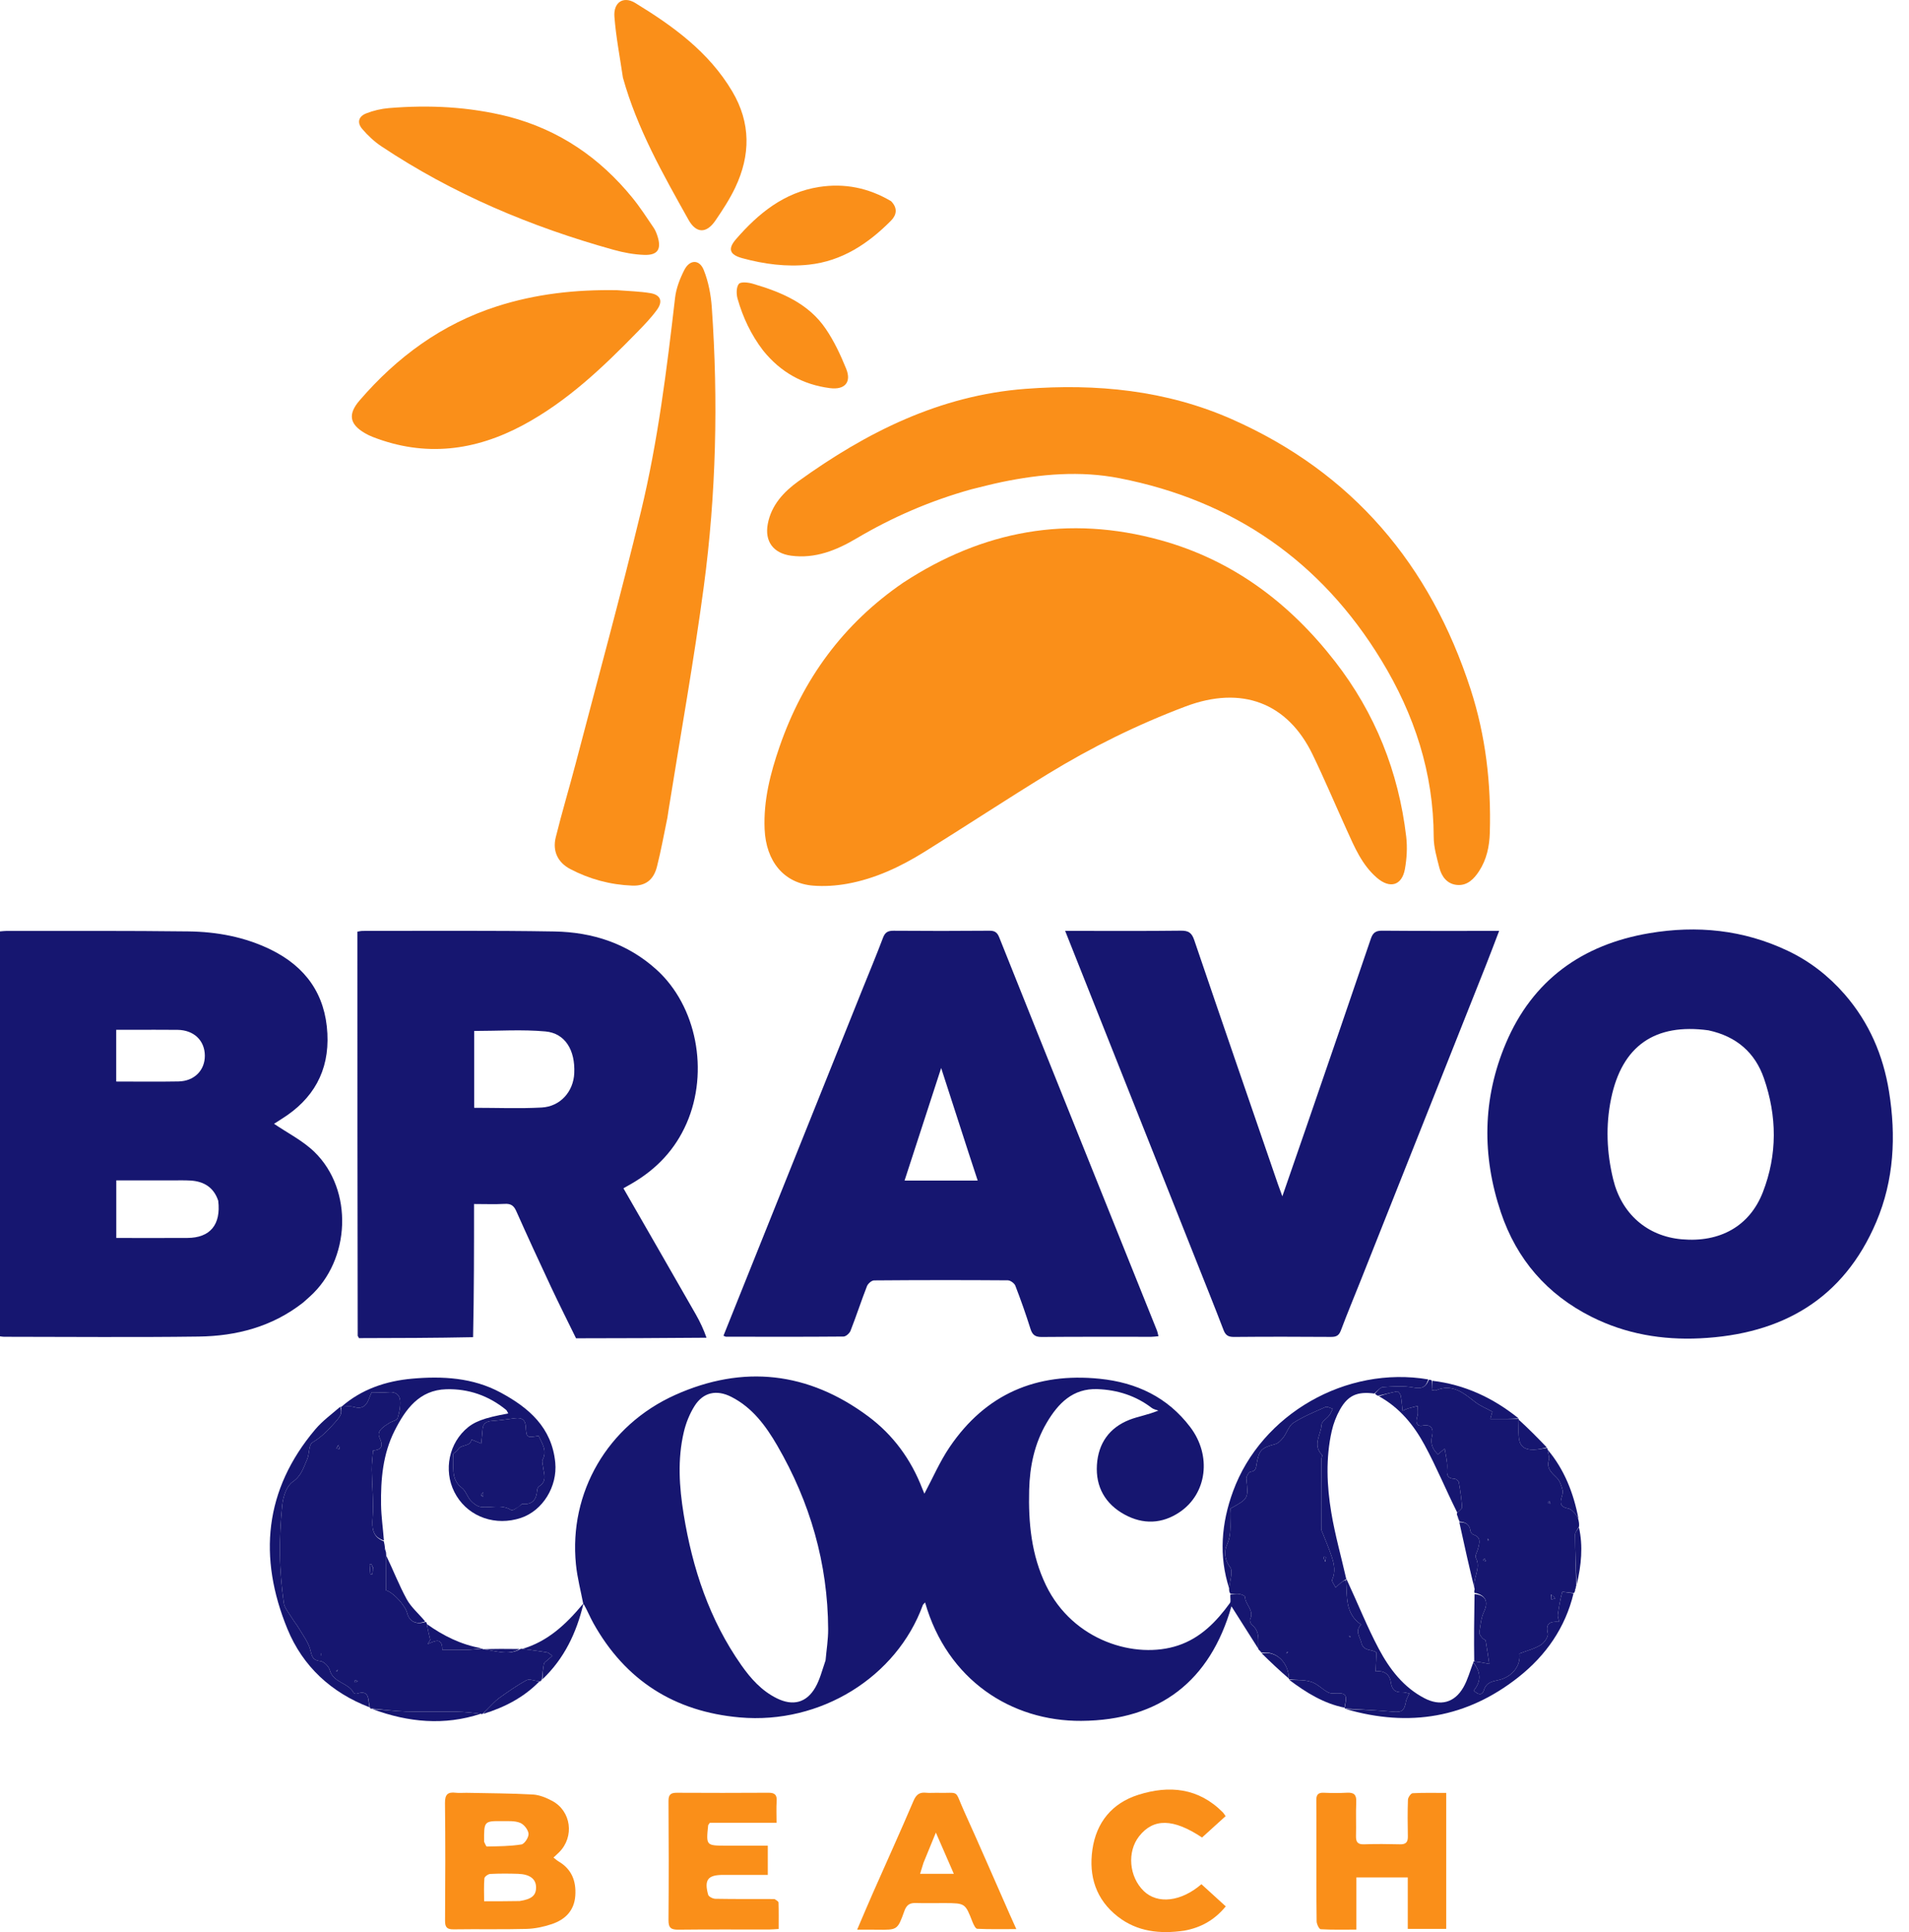 <svg width="83" height="84" viewBox="0 0 83 84" fill="none" xmlns="http://www.w3.org/2000/svg"><path d="M39.262 25.338C42.737 23.059 46.455 22.38 50.455 23.484C53.594 24.351 56.062 26.209 58.038 28.75C59.787 30.997 60.809 33.554 61.14 36.38C61.193 36.837 61.165 37.319 61.085 37.773C60.957 38.502 60.433 38.653 59.866 38.163C59.213 37.601 58.892 36.828 58.548 36.07C58.054 34.982 57.589 33.879 57.069 32.803C55.974 30.541 53.977 29.799 51.553 30.711C49.454 31.501 47.451 32.49 45.542 33.66C43.747 34.761 41.988 35.919 40.201 37.031C39.158 37.68 38.051 38.204 36.832 38.423C36.351 38.509 35.847 38.543 35.361 38.505C34.092 38.406 33.303 37.46 33.244 36.043C33.191 34.798 33.495 33.616 33.896 32.457C34.913 29.518 36.661 27.123 39.262 25.338Z" fill="#FA8F19"></path><path d="M25.365 69.759C25.254 69.176 25.099 68.599 25.041 68.011C24.729 64.897 26.406 61.97 29.36 60.645C32.309 59.323 35.14 59.639 37.746 61.576C38.831 62.383 39.611 63.449 40.099 64.719C40.131 64.802 40.168 64.883 40.191 64.939C40.554 64.262 40.861 63.543 41.292 62.909C42.854 60.608 45.057 59.664 47.809 59.943C49.413 60.105 50.766 60.746 51.749 62.044C52.691 63.286 52.477 64.939 51.292 65.74C50.525 66.259 49.697 66.286 48.893 65.846C48.057 65.388 47.632 64.646 47.692 63.689C47.751 62.752 48.23 62.068 49.117 61.723C49.475 61.584 49.864 61.526 50.363 61.328C50.267 61.29 50.156 61.272 50.077 61.212C49.381 60.678 48.58 60.427 47.72 60.394C46.645 60.352 46.002 61.016 45.505 61.863C44.978 62.76 44.772 63.748 44.746 64.775C44.709 66.204 44.841 67.604 45.476 68.919C46.65 71.349 49.376 72.152 51.218 71.54C52.197 71.215 52.885 70.507 53.473 69.696C53.53 69.617 53.474 69.457 53.497 69.318C53.647 69.3 53.773 69.284 53.894 69.304C53.981 69.319 54.131 69.382 54.132 69.424C54.135 69.766 54.547 70.01 54.353 70.4C54.325 70.457 54.376 70.6 54.435 70.647C54.791 70.927 54.697 71.317 54.711 71.682C54.319 71.065 53.928 70.447 53.541 69.836C52.616 73.077 50.428 74.793 47.018 74.817C43.967 74.839 41.181 73.033 40.221 69.668C40.181 69.716 40.136 69.747 40.121 69.788C38.985 72.906 35.684 74.977 32.163 74.667C29.333 74.417 27.189 73.063 25.797 70.565C25.653 70.306 25.541 70.029 25.388 69.757C25.362 69.753 25.365 69.759 25.365 69.759ZM35.894 72.186C35.934 71.734 36.009 71.281 36.007 70.829C35.992 67.972 35.224 65.314 33.796 62.851C33.3 61.996 32.713 61.193 31.79 60.727C31.155 60.407 30.575 60.528 30.197 61.128C29.981 61.472 29.821 61.872 29.729 62.269C29.452 63.451 29.532 64.647 29.724 65.832C30.106 68.19 30.844 70.419 32.231 72.394C32.643 72.981 33.118 73.514 33.781 73.839C34.472 74.178 35.06 74.036 35.447 73.368C35.645 73.026 35.743 72.626 35.894 72.186Z" fill="#161670"></path><path d="M13.179 56.631C11.829 57.687 10.278 58.087 8.638 58.109C5.816 58.147 2.994 58.119 0.172 58.118C0.122 58.118 0.073 58.108 0 58.099C0 52.231 0 46.375 0 40.494C0.107 40.486 0.207 40.471 0.307 40.472C2.933 40.475 5.56 40.462 8.187 40.494C9.429 40.509 10.643 40.733 11.775 41.287C13.293 42.032 14.146 43.229 14.234 44.933C14.318 46.567 13.619 47.79 12.245 48.647C12.124 48.722 12.005 48.8 11.886 48.877C11.878 48.883 11.878 48.901 11.896 48.846C12.504 49.261 13.166 49.591 13.672 50.083C15.374 51.739 15.245 54.785 13.461 56.379C13.374 56.457 13.288 56.536 13.179 56.631ZM9.488 52.204C9.295 51.625 8.869 51.361 8.285 51.326C8.013 51.31 7.74 51.319 7.467 51.319C6.667 51.319 5.866 51.319 5.056 51.319C5.056 52.174 5.056 52.983 5.056 53.822C6.104 53.822 7.127 53.827 8.15 53.821C9.128 53.816 9.614 53.254 9.488 52.204ZM5.653 44.772C5.46 44.772 5.267 44.772 5.053 44.772C5.053 45.533 5.053 46.266 5.053 47.021C5.972 47.021 6.868 47.034 7.763 47.017C8.45 47.004 8.912 46.53 8.906 45.892C8.9 45.233 8.428 44.782 7.718 44.774C7.055 44.766 6.392 44.772 5.653 44.772Z" fill="#161670"></path><path d="M15.603 58.177C15.599 58.152 15.586 58.132 15.552 58.077C15.54 52.191 15.54 46.348 15.54 40.505C15.617 40.493 15.693 40.472 15.77 40.472C18.55 40.475 21.332 40.449 24.112 40.497C25.764 40.526 27.287 41.02 28.541 42.154C30.291 43.736 30.836 46.583 29.852 48.838C29.355 49.977 28.549 50.824 27.487 51.445C27.366 51.516 27.242 51.584 27.105 51.662C28.165 53.507 29.214 55.328 30.257 57.153C30.441 57.475 30.597 57.813 30.717 58.159C28.794 58.177 26.919 58.181 25.045 58.184C24.681 57.439 24.308 56.699 23.956 55.948C23.442 54.854 22.937 53.756 22.445 52.652C22.338 52.413 22.208 52.325 21.947 52.34C21.522 52.364 21.094 52.346 20.61 52.346C20.61 54.291 20.61 56.198 20.569 58.136C18.887 58.17 17.245 58.174 15.603 58.177ZM20.616 45.433C20.616 46.336 20.616 47.239 20.616 48.163C21.634 48.163 22.595 48.203 23.551 48.151C24.367 48.106 24.933 47.455 24.968 46.656C25.013 45.657 24.574 44.921 23.713 44.843C22.702 44.751 21.676 44.822 20.616 44.822C20.616 45.001 20.616 45.179 20.616 45.433Z" fill="#161670"></path><path d="M80.205 43.231C81.273 44.464 81.878 45.882 82.131 47.453C82.443 49.389 82.35 51.304 81.578 53.123C80.151 56.488 77.466 58.014 73.919 58.185C72.272 58.265 70.681 57.998 69.19 57.247C67.258 56.274 65.945 54.753 65.258 52.717C64.426 50.247 64.453 47.766 65.471 45.36C66.634 42.611 68.792 41.066 71.704 40.573C73.778 40.221 75.8 40.422 77.722 41.334C78.674 41.785 79.493 42.417 80.205 43.231ZM74.282 44.795C71.958 44.476 70.52 45.468 70.048 47.764C69.806 48.935 69.855 50.11 70.14 51.279C70.502 52.764 71.607 53.746 73.119 53.88C74.78 54.027 76.07 53.311 76.645 51.835C77.282 50.2 77.263 48.523 76.692 46.878C76.31 45.778 75.516 45.061 74.282 44.795Z" fill="#161670"></path><path d="M37.499 43.005C37.807 42.242 38.112 41.51 38.392 40.769C38.48 40.535 38.604 40.463 38.85 40.465C40.241 40.477 41.633 40.476 43.025 40.464C43.263 40.462 43.364 40.55 43.448 40.761C44.54 43.501 45.64 46.237 46.739 48.974C47.925 51.928 49.113 54.882 50.298 57.836C50.327 57.907 50.339 57.984 50.368 58.093C50.251 58.103 50.155 58.119 50.06 58.119C48.473 58.121 46.886 58.112 45.299 58.127C45.012 58.13 44.887 58.04 44.803 57.772C44.604 57.14 44.384 56.515 44.145 55.897C44.104 55.79 43.931 55.665 43.818 55.664C41.88 55.65 39.941 55.651 38.003 55.667C37.897 55.668 37.738 55.807 37.694 55.918C37.444 56.559 37.231 57.215 36.98 57.856C36.937 57.967 36.78 58.107 36.674 58.108C34.97 58.123 33.266 58.118 31.562 58.115C31.538 58.115 31.515 58.097 31.455 58.073C33.465 53.059 35.475 48.045 37.499 43.005ZM42.115 50.127C41.729 48.933 41.343 47.739 40.92 46.433C40.366 48.136 39.848 49.729 39.328 51.328C40.409 51.328 41.44 51.328 42.509 51.328C42.376 50.921 42.256 50.554 42.115 50.127Z" fill="#161670"></path><path d="M51.985 54.751C50.095 49.993 48.216 45.264 46.311 40.471C46.506 40.471 46.642 40.471 46.778 40.471C48.3 40.471 49.822 40.481 51.344 40.462C51.669 40.458 51.814 40.551 51.921 40.865C53.125 44.408 54.346 47.945 55.562 51.484C55.612 51.629 55.667 51.773 55.754 52.012C56.122 50.949 56.461 49.977 56.795 49.003C57.733 46.276 58.673 43.549 59.6 40.818C59.69 40.554 59.807 40.461 60.093 40.463C61.769 40.478 63.446 40.471 65.18 40.471C64.982 40.987 64.803 41.468 64.614 41.944C62.802 46.508 60.988 51.072 59.175 55.635C58.882 56.372 58.576 57.103 58.298 57.845C58.214 58.069 58.095 58.126 57.868 58.124C56.463 58.114 55.058 58.112 53.654 58.125C53.408 58.127 53.286 58.058 53.197 57.824C52.807 56.805 52.398 55.793 51.985 54.751Z" fill="#161670"></path><path d="M42.238 21.272C40.457 21.768 38.808 22.481 37.241 23.407C36.377 23.919 35.445 24.302 34.391 24.159C33.63 24.055 33.241 23.544 33.38 22.788C33.531 21.964 34.076 21.382 34.709 20.926C37.671 18.791 40.861 17.19 44.581 16.906C47.672 16.67 50.7 16.963 53.557 18.225C58.803 20.543 62.185 24.553 63.94 29.968C64.595 31.988 64.837 34.077 64.775 36.2C64.758 36.797 64.638 37.365 64.311 37.869C64.085 38.218 63.788 38.521 63.336 38.473C62.915 38.429 62.678 38.109 62.58 37.723C62.469 37.285 62.336 36.835 62.335 36.389C62.329 33.603 61.495 31.064 60.062 28.71C57.437 24.396 53.619 21.758 48.673 20.791C46.971 20.458 45.253 20.607 43.557 20.957C43.125 21.047 42.698 21.16 42.238 21.272Z" fill="#FA8F19"></path><path d="M29.017 35.553C28.865 36.285 28.739 36.99 28.563 37.681C28.416 38.255 28.064 38.526 27.485 38.503C26.538 38.467 25.632 38.223 24.794 37.783C24.253 37.5 24.014 37.002 24.163 36.403C24.431 35.319 24.753 34.249 25.036 33.169C25.991 29.523 26.988 25.887 27.871 22.224C28.606 19.175 28.991 16.06 29.351 12.946C29.399 12.531 29.562 12.112 29.753 11.737C29.987 11.279 30.408 11.267 30.597 11.737C30.8 12.243 30.908 12.809 30.947 13.356C31.232 17.416 31.138 21.473 30.599 25.505C30.168 28.737 29.589 31.95 29.075 35.172C29.057 35.288 29.039 35.404 29.017 35.553Z" fill="#FA8F19"></path><path d="M16.173 74.284L16.135 74.291C16.135 74.291 16.097 74.281 16.081 74.238C15.991 73.902 16.086 73.442 15.513 73.636C15.473 73.65 15.388 73.624 15.372 73.593C15.139 73.149 14.485 73.16 14.335 72.606C14.292 72.445 14.079 72.233 13.927 72.218C13.559 72.182 13.558 71.967 13.481 71.695C13.392 71.382 13.179 71.103 13.009 70.815C12.908 70.644 12.78 70.489 12.677 70.319C12.552 70.111 12.367 69.904 12.337 69.68C12.245 68.998 12.181 68.308 12.172 67.62C12.161 66.894 12.196 66.168 12.271 65.439C12.317 64.996 12.489 64.586 12.724 64.425C13.111 64.161 13.195 63.801 13.351 63.452C13.458 63.213 13.418 62.811 13.582 62.714C13.988 62.473 14.276 62.169 14.584 61.82C14.796 61.578 14.897 61.439 14.817 61.156C14.817 61.156 14.816 61.156 14.852 61.156C15.056 61.159 15.236 61.124 15.392 61.17C15.799 61.288 15.959 61.066 16.07 60.74C16.098 60.657 16.138 60.578 16.158 60.531C16.436 60.531 16.682 60.549 16.923 60.527C17.202 60.502 17.375 60.65 17.395 60.88C17.417 61.138 17.364 61.414 17.285 61.663C17.255 61.755 17.052 61.786 16.938 61.859C16.702 62.011 16.364 62.202 16.497 62.49C16.689 62.905 16.571 63.032 16.221 63.064C16.199 63.359 16.161 63.626 16.164 63.893C16.173 64.593 16.251 65.296 16.201 65.991C16.166 66.468 16.205 66.821 16.687 67.01C16.708 67.098 16.728 67.186 16.736 67.309C16.719 67.372 16.73 67.39 16.758 67.4C16.773 67.444 16.788 67.487 16.791 67.591C16.777 68.152 16.777 68.653 16.777 69.142C17.092 69.216 17.62 69.802 17.701 70.126C17.795 70.5 18.099 70.65 18.497 70.518C18.524 70.516 18.546 70.526 18.555 70.592C18.596 70.835 18.643 71.033 18.706 71.299C18.703 71.304 18.648 71.391 18.592 71.478C18.926 71.334 19.232 71.173 19.231 71.731C19.601 71.731 19.942 71.737 20.282 71.729C20.508 71.723 20.732 71.697 20.957 71.68C20.957 71.68 20.968 71.673 20.996 71.701C21.557 71.765 22.095 71.995 22.623 71.696C22.623 71.696 22.643 71.675 22.686 71.685C23.082 71.741 23.434 71.78 23.784 71.84C23.867 71.854 23.938 71.939 24.015 71.992C23.948 72.05 23.878 72.106 23.813 72.167C23.754 72.221 23.662 72.272 23.649 72.338C23.604 72.562 23.587 72.793 23.559 73.021C23.559 73.021 23.56 73.022 23.543 73.031C23.505 73.057 23.491 73.078 23.483 73.104C23.483 73.104 23.482 73.1 23.45 73.1C23.24 73.079 23.019 72.981 22.889 73.051C22.472 73.276 22.082 73.554 21.695 73.829C21.529 73.948 21.394 74.109 21.246 74.252C21.158 74.338 21.071 74.425 20.983 74.511C20.983 74.511 20.956 74.538 20.916 74.511C20.537 74.462 20.198 74.425 19.858 74.42C19.119 74.41 18.379 74.431 17.64 74.409C17.15 74.394 16.662 74.327 16.173 74.284ZM16.221 68.162C16.196 68.107 16.171 68.051 16.146 67.996C16.121 68.002 16.096 68.009 16.07 68.015C16.081 68.157 16.091 68.298 16.102 68.44C16.131 68.439 16.16 68.439 16.189 68.438C16.199 68.366 16.21 68.293 16.221 68.162ZM14.714 62.828C14.684 62.875 14.653 62.922 14.623 62.969C14.667 62.979 14.711 62.988 14.755 62.998C14.757 62.944 14.759 62.89 14.714 62.828ZM15.555 73.079C15.513 73.071 15.472 73.062 15.43 73.054C15.43 73.084 15.429 73.114 15.429 73.144C15.471 73.137 15.512 73.13 15.555 73.079ZM14.681 72.592C14.661 72.611 14.641 72.63 14.622 72.65C14.622 72.65 14.637 72.665 14.645 72.674C14.665 72.655 14.685 72.636 14.681 72.592ZM13.944 71.886C13.944 71.914 13.943 71.941 13.943 71.969C13.954 71.969 13.976 71.97 13.976 71.969C13.978 71.942 13.978 71.914 13.944 71.886Z" fill="#161670"></path><path d="M26.837 12.617C27.341 12.656 27.811 12.668 28.27 12.743C28.719 12.816 28.835 13.095 28.565 13.467C28.315 13.812 28.014 14.124 27.715 14.43C26.214 15.97 24.663 17.449 22.747 18.479C20.644 19.609 18.471 19.878 16.209 18.998C16.089 18.951 15.97 18.895 15.859 18.829C15.191 18.437 15.122 18.003 15.635 17.408C17.264 15.518 19.21 14.088 21.605 13.319C23.293 12.777 25.031 12.584 26.837 12.617Z" fill="#FA8F19"></path><path d="M68.485 69.107C68.483 69.152 68.481 69.197 68.432 69.258C68.225 69.251 67.929 69.193 67.924 69.213C67.836 69.534 67.779 69.865 67.733 70.195C67.72 70.286 67.765 70.385 67.789 70.512C67.395 70.485 67.19 70.569 67.296 71.014C67.33 71.155 67.143 71.422 66.987 71.518C66.712 71.686 66.382 71.768 66.063 71.891C66.13 72.408 65.76 72.897 65.175 73.037C64.905 73.102 64.621 73.126 64.517 73.487C64.451 73.717 64.257 73.685 64.075 73.498C64.421 73.086 64.377 72.677 64.052 72.267C64.048 72.255 64.07 72.242 64.097 72.23C64.331 72.259 64.538 72.299 64.75 72.34C64.707 72.05 64.658 71.688 64.594 71.328C64.587 71.285 64.488 71.265 64.452 71.219C64.395 71.145 64.308 71.05 64.319 70.977C64.366 70.668 64.394 70.34 64.524 70.063C64.722 69.637 64.598 69.344 64.103 69.248C64.095 69.187 64.097 69.151 64.115 69.091C64.008 68.62 64.414 68.189 64.166 67.725C64.118 67.635 64.233 67.462 64.265 67.325C64.321 67.086 64.412 66.837 64.066 66.722C64.007 66.702 63.938 66.617 63.93 66.554C63.894 66.263 63.707 66.17 63.45 66.152C63.451 66.152 63.45 66.153 63.45 66.126C63.426 66.04 63.401 65.979 63.362 65.897C63.341 65.843 63.336 65.809 63.359 65.764C63.451 65.676 63.574 65.595 63.568 65.523C63.543 65.163 63.492 64.804 63.428 64.449C63.417 64.385 63.307 64.294 63.239 64.291C62.854 64.276 62.912 64.033 62.92 63.77C62.928 63.535 62.86 63.298 62.814 62.983C62.643 63.125 62.578 63.179 62.514 63.232C62.28 62.997 62.184 62.763 62.265 62.427C62.33 62.161 62.261 61.899 61.85 61.981C61.605 62.031 61.531 61.844 61.624 61.57C61.67 61.436 61.635 61.274 61.637 61.125C61.499 61.16 61.361 61.194 61.224 61.232C61.178 61.245 61.135 61.269 60.981 61.334C60.953 61.082 60.941 60.876 60.901 60.676C60.887 60.605 60.794 60.487 60.754 60.494C60.48 60.542 60.21 60.617 59.916 60.683C59.855 60.66 59.818 60.638 59.784 60.586C59.902 60.469 60.012 60.311 60.131 60.304C60.575 60.278 61.034 60.241 61.465 60.325C61.83 60.395 62.002 60.294 62.123 59.987C62.158 59.985 62.194 59.983 62.254 60.021C62.269 60.182 62.26 60.304 62.25 60.434C62.333 60.441 62.392 60.464 62.433 60.447C63.141 60.143 63.626 60.555 64.132 60.95C64.351 61.121 64.62 61.228 64.883 61.373C64.863 61.448 64.825 61.588 64.797 61.691C65.24 61.691 65.64 61.691 66.041 61.691C66.041 61.691 66.032 61.698 66.032 61.73C66.03 61.981 66.018 62.2 66.03 62.418C66.053 62.858 66.244 63.036 66.69 63.026C66.88 63.021 67.07 62.978 67.259 62.952C67.259 62.952 67.285 62.964 67.286 63.011C67.309 63.199 67.379 63.352 67.343 63.475C67.231 63.855 67.469 64.032 67.694 64.258C67.826 64.39 67.893 64.606 67.94 64.796C67.968 64.909 67.905 65.047 67.876 65.173C67.812 65.442 67.937 65.534 68.189 65.584C68.313 65.608 68.421 65.747 68.519 65.85C68.573 65.908 68.593 65.999 68.628 66.075C68.646 66.158 68.664 66.242 68.654 66.371C68.576 66.516 68.48 66.616 68.48 66.715C68.487 67.452 68.514 68.189 68.534 68.925C68.534 68.925 68.545 68.946 68.518 68.974C68.489 69.037 68.487 69.072 68.485 69.107ZM67.441 69.324C67.444 69.396 67.448 69.468 67.451 69.54C67.505 69.527 67.56 69.513 67.615 69.5C67.572 69.434 67.529 69.368 67.441 69.324ZM64.596 67.875C64.582 67.836 64.568 67.797 64.554 67.758C64.531 67.778 64.507 67.798 64.483 67.819C64.51 67.848 64.537 67.877 64.596 67.875ZM67.407 65.377C67.393 65.338 67.379 65.299 67.365 65.26C67.341 65.28 67.317 65.3 67.293 65.321C67.32 65.35 67.348 65.379 67.407 65.377ZM64.686 66.89C64.685 66.918 64.685 66.945 64.685 66.973C64.696 66.973 64.717 66.974 64.718 66.973C64.72 66.946 64.72 66.918 64.686 66.89Z" fill="#161670"></path><path d="M54.714 71.703C54.696 71.317 54.791 70.927 54.435 70.647C54.376 70.6 54.325 70.457 54.353 70.4C54.547 70.01 54.135 69.766 54.132 69.424C54.131 69.382 53.981 69.319 53.894 69.304C53.773 69.284 53.647 69.301 53.498 69.289C53.457 69.233 53.441 69.189 53.439 69.086C53.472 68.72 53.621 68.315 53.48 68.128C53.224 67.788 53.226 67.422 53.348 67.155C53.591 66.627 53.448 66.104 53.498 65.585C54.288 65.15 54.281 65.151 54.19 64.292C54.179 64.193 54.295 63.997 54.37 63.988C54.605 63.958 54.605 63.828 54.637 63.645C54.742 63.064 54.819 62.948 55.44 62.786C55.575 62.751 55.702 62.616 55.794 62.498C55.953 62.292 56.033 61.988 56.233 61.86C56.669 61.583 57.155 61.381 57.63 61.172C57.708 61.137 57.838 61.22 57.944 61.249C57.894 61.346 57.856 61.452 57.791 61.537C57.685 61.677 57.467 61.799 57.46 61.937C57.437 62.373 57.046 62.827 57.484 63.257C57.509 63.281 57.451 63.378 57.45 63.441C57.446 64.45 57.443 65.459 57.447 66.468C57.447 66.54 57.493 66.614 57.52 66.686C57.65 67.022 57.796 67.353 57.906 67.696C58.008 68.014 58.072 68.336 57.923 68.674C57.889 68.753 58.018 68.903 58.071 69.021C58.147 68.951 58.219 68.878 58.299 68.814C58.368 68.757 58.446 68.712 58.523 68.696C58.577 69.415 58.472 70.15 59.179 70.631C58.899 70.916 59.123 71.144 59.187 71.412C59.28 71.81 59.635 71.684 59.846 71.844C59.834 72.111 59.823 72.375 59.81 72.671C60.178 72.609 60.422 72.804 60.468 73.128C60.516 73.461 60.651 73.586 60.969 73.572C61.061 73.567 61.155 73.603 61.277 73.626C61.213 73.775 61.145 73.874 61.127 73.983C61.059 74.378 60.946 74.452 60.575 74.419C59.882 74.358 59.187 74.326 58.492 74.282C58.492 74.282 58.47 74.293 58.463 74.253C58.587 73.636 58.543 73.59 57.926 73.622C57.846 73.626 57.753 73.586 57.681 73.542C57.452 73.402 57.247 73.192 57 73.117C56.7 73.026 56.367 73.045 56.047 73.016C56.047 73.016 56.04 73.018 56.038 72.981C56.029 72.269 55.464 71.751 54.852 71.858C54.852 71.858 54.859 71.857 54.851 71.841C54.824 71.808 54.804 71.791 54.783 71.773C54.761 71.757 54.739 71.74 54.714 71.703ZM57.618 67.899C57.627 67.83 57.637 67.761 57.646 67.692C57.613 67.692 57.579 67.692 57.546 67.691C57.554 67.76 57.562 67.829 57.618 67.899ZM58.649 71.127C58.668 71.147 58.687 71.167 58.707 71.186C58.708 71.187 58.723 71.171 58.731 71.164C58.712 71.144 58.693 71.124 58.649 71.127ZM55.935 71.89C55.956 71.871 55.976 71.853 55.995 71.832C55.995 71.832 55.98 71.817 55.972 71.808C55.952 71.827 55.932 71.847 55.935 71.89Z" fill="#161670"></path><path d="M22.119 5.073C24.325 5.652 26.082 6.865 27.492 8.594C27.828 9.005 28.116 9.456 28.416 9.895C28.495 10.011 28.549 10.148 28.591 10.283C28.763 10.831 28.597 11.099 28.019 11.082C27.57 11.068 27.114 10.982 26.679 10.861C23.091 9.864 19.692 8.434 16.583 6.362C16.274 6.156 15.993 5.892 15.752 5.61C15.513 5.332 15.584 5.062 15.927 4.928C16.236 4.807 16.574 4.728 16.905 4.7C18.65 4.555 20.382 4.636 22.119 5.073Z" fill="#FA8F19"></path><path d="M27.084 3.378C26.951 2.474 26.781 1.604 26.714 0.727C26.666 0.1 27.105 -0.185 27.617 0.128C29.268 1.136 30.824 2.263 31.837 3.974C32.647 5.34 32.636 6.747 31.967 8.154C31.729 8.655 31.42 9.128 31.106 9.588C30.717 10.159 30.271 10.158 29.932 9.551C28.829 7.578 27.707 5.609 27.084 3.378Z" fill="#FA8F19"></path><path d="M20.283 77.945C21.27 77.966 22.22 77.966 23.166 78.019C23.452 78.035 23.75 78.158 24.008 78.296C24.837 78.738 24.981 79.851 24.316 80.523C24.244 80.596 24.167 80.664 24.065 80.76C24.151 80.826 24.214 80.886 24.286 80.928C24.856 81.264 25.056 81.779 25.013 82.415C24.968 83.073 24.569 83.459 23.988 83.654C23.637 83.772 23.257 83.852 22.888 83.862C21.835 83.89 20.78 83.865 19.727 83.881C19.434 83.886 19.348 83.793 19.35 83.503C19.362 81.799 19.368 80.094 19.347 78.39C19.343 78.015 19.47 77.901 19.815 77.942C19.956 77.958 20.101 77.945 20.283 77.945ZM22.593 82.65C23.12 82.569 23.313 82.405 23.307 82.044C23.3 81.688 23.034 81.484 22.523 81.467C22.12 81.454 21.716 81.452 21.314 81.472C21.223 81.477 21.067 81.589 21.061 81.662C21.033 81.981 21.049 82.303 21.049 82.66C21.572 82.66 22.049 82.66 22.593 82.65ZM21.048 80.073C21.088 80.145 21.131 80.281 21.17 80.28C21.672 80.268 22.18 80.269 22.673 80.189C22.805 80.168 22.992 79.877 22.98 79.724C22.965 79.552 22.785 79.321 22.62 79.252C22.393 79.158 22.113 79.177 21.856 79.175C21.042 79.168 21.042 79.172 21.048 80.073Z" fill="#FA8F19"></path><path d="M61.207 82.237C61.207 82.018 61.207 81.837 61.207 81.623C60.461 81.623 59.743 81.623 58.973 81.623C58.973 82.364 58.973 83.097 58.973 83.892C58.422 83.892 57.92 83.905 57.421 83.876C57.353 83.871 57.246 83.652 57.245 83.531C57.23 82.335 57.234 81.139 57.234 79.943C57.233 79.384 57.239 78.825 57.231 78.266C57.228 78.039 57.303 77.932 57.547 77.942C57.884 77.956 58.223 77.96 58.56 77.941C58.858 77.924 58.982 78.019 58.967 78.337C58.944 78.829 58.97 79.324 58.956 79.818C58.95 80.078 59.024 80.195 59.309 80.184C59.828 80.165 60.349 80.171 60.868 80.184C61.124 80.191 61.216 80.09 61.211 79.841C61.201 79.308 61.196 78.775 61.215 78.243C61.219 78.143 61.343 77.967 61.419 77.963C61.895 77.937 62.374 77.95 62.879 77.95C62.879 79.939 62.879 81.883 62.879 83.861C62.341 83.861 61.805 83.861 61.207 83.861C61.207 83.329 61.207 82.802 61.207 82.237Z" fill="#FA8F19"></path><path d="M33.674 82.563C33.758 82.616 33.847 82.666 33.849 82.719C33.861 83.092 33.855 83.465 33.855 83.865C33.69 83.874 33.563 83.887 33.437 83.888C32.124 83.889 30.81 83.88 29.496 83.895C29.185 83.898 29.062 83.823 29.065 83.487C29.079 81.758 29.076 80.028 29.065 78.298C29.063 78.018 29.17 77.941 29.43 77.943C30.757 77.95 32.083 77.951 33.41 77.942C33.678 77.94 33.786 78.027 33.768 78.303C33.748 78.599 33.763 78.897 33.763 79.246C32.762 79.246 31.795 79.246 30.864 79.246C30.815 79.32 30.791 79.339 30.789 79.361C30.698 80.242 30.699 80.242 31.577 80.242C32.172 80.242 32.767 80.242 33.382 80.242C33.382 80.68 33.382 81.065 33.382 81.514C32.95 81.514 32.526 81.514 32.102 81.514C31.881 81.514 31.659 81.514 31.438 81.514C30.777 81.514 30.609 81.724 30.789 82.375C30.812 82.459 30.993 82.55 31.102 82.552C31.947 82.567 32.793 82.561 33.674 82.563Z" fill="#FA8F19"></path><path d="M43.89 83.205C43.987 83.419 44.071 83.607 44.188 83.87C43.582 83.87 43.035 83.882 42.489 83.857C42.416 83.854 42.33 83.677 42.286 83.566C41.966 82.747 41.969 82.744 41.087 82.739C40.658 82.737 40.23 82.749 39.801 82.736C39.539 82.729 39.408 82.837 39.32 83.084C39.024 83.912 39.015 83.908 38.153 83.896C37.882 83.892 37.612 83.895 37.267 83.895C37.516 83.316 37.733 82.794 37.962 82.278C38.549 80.948 39.151 79.624 39.721 78.287C39.842 78.005 39.996 77.912 40.277 77.943C40.418 77.958 40.562 77.941 40.705 77.945C41.78 77.975 41.467 77.754 41.925 78.761C42.591 80.227 43.227 81.706 43.89 83.205ZM40.15 80.992C40.103 81.144 40.057 81.295 40.004 81.467C40.505 81.467 40.946 81.467 41.471 81.467C41.206 80.859 40.969 80.314 40.69 79.674C40.492 80.155 40.333 80.545 40.15 80.992Z" fill="#FA8F19"></path><path d="M51.49 83.938C50.429 84.091 49.447 83.985 48.602 83.328C47.651 82.588 47.33 81.57 47.496 80.413C47.666 79.228 48.352 78.394 49.488 78.033C50.834 77.605 52.112 77.728 53.169 78.797C53.205 78.833 53.23 78.879 53.287 78.959C52.942 79.273 52.6 79.583 52.263 79.888C51.011 79.056 50.152 79.043 49.529 79.831C48.995 80.507 49.087 81.594 49.73 82.216C50.326 82.793 51.344 82.686 52.236 81.918C52.578 82.23 52.927 82.547 53.294 82.882C52.806 83.474 52.225 83.803 51.49 83.938Z" fill="#FA8F19"></path><path d="M38.743 8.747C39.041 9.052 38.981 9.35 38.737 9.596C37.746 10.595 36.611 11.35 35.172 11.506C34.192 11.612 33.227 11.483 32.278 11.226C31.723 11.075 31.631 10.825 31.998 10.401C32.971 9.279 34.089 8.366 35.612 8.129C36.712 7.958 37.755 8.162 38.743 8.747Z" fill="#FA8F19"></path><path d="M16.692 66.976C16.205 66.821 16.166 66.468 16.201 65.991C16.251 65.296 16.173 64.593 16.164 63.893C16.161 63.626 16.199 63.359 16.221 63.064C16.571 63.032 16.689 62.905 16.497 62.49C16.364 62.202 16.702 62.011 16.938 61.859C17.052 61.786 17.255 61.755 17.285 61.663C17.364 61.414 17.417 61.138 17.395 60.88C17.375 60.65 17.202 60.502 16.923 60.527C16.682 60.549 16.436 60.531 16.158 60.531C16.138 60.578 16.098 60.657 16.07 60.74C15.959 61.066 15.799 61.288 15.392 61.17C15.236 61.124 15.056 61.159 14.852 61.156C15.715 60.401 16.778 60.04 17.921 59.939C19.242 59.822 20.558 59.894 21.759 60.539C22.991 61.201 23.996 62.062 24.142 63.591C24.24 64.624 23.6 65.676 22.65 65.993C21.562 66.356 20.421 65.968 19.851 65.039C19.286 64.122 19.438 62.916 20.212 62.173C20.587 61.812 21.026 61.644 22.097 61.453C22.063 61.395 22.045 61.33 22.003 61.295C21.248 60.677 20.367 60.372 19.406 60.399C18.232 60.432 17.633 61.261 17.158 62.2C16.645 63.215 16.551 64.315 16.568 65.427C16.576 65.932 16.651 66.436 16.692 66.976ZM22.565 65.492C22.617 65.456 22.672 65.385 22.721 65.388C23.157 65.423 23.325 65.189 23.354 64.792C23.358 64.732 23.391 64.65 23.438 64.621C23.805 64.393 23.643 64.067 23.61 63.763C23.599 63.663 23.553 63.541 23.593 63.464C23.801 63.058 23.561 62.753 23.42 62.425C22.897 62.513 22.891 62.513 22.859 62.023C22.839 61.715 22.676 61.623 22.394 61.66C22.062 61.704 21.73 61.754 21.397 61.776C21.153 61.793 21.002 61.877 20.982 62.137C20.967 62.344 20.943 62.55 20.923 62.759C20.774 62.699 20.638 62.643 20.502 62.588C20.444 62.92 20.035 62.777 19.907 63.029C19.864 63.114 19.694 63.178 19.7 63.238C19.754 63.737 19.565 64.295 20.083 64.688C20.252 64.817 20.316 65.076 20.466 65.24C20.581 65.365 20.748 65.496 20.905 65.515C21.342 65.568 21.799 65.383 22.225 65.652C22.281 65.687 22.426 65.582 22.565 65.492Z" fill="#161670"></path><path d="M33.178 15.238C32.649 14.546 32.298 13.793 32.069 12.989C32.011 12.786 32.009 12.487 32.123 12.344C32.204 12.242 32.534 12.277 32.729 12.335C33.968 12.7 35.154 13.187 35.909 14.307C36.269 14.839 36.549 15.436 36.791 16.034C37.031 16.625 36.723 16.959 36.079 16.874C34.904 16.721 33.94 16.185 33.178 15.238Z" fill="#FA8F19"></path><path d="M58.519 68.661C58.446 68.712 58.368 68.757 58.299 68.814C58.219 68.878 58.147 68.951 58.071 69.021C58.018 68.903 57.889 68.753 57.923 68.674C58.072 68.336 58.008 68.014 57.906 67.696C57.796 67.353 57.65 67.022 57.52 66.686C57.493 66.614 57.447 66.54 57.447 66.468C57.443 65.459 57.446 64.45 57.45 63.441C57.451 63.378 57.509 63.281 57.484 63.257C57.046 62.827 57.437 62.373 57.46 61.937C57.467 61.799 57.685 61.677 57.791 61.537C57.856 61.452 57.894 61.346 57.944 61.249C57.838 61.22 57.708 61.137 57.63 61.172C57.155 61.381 56.669 61.583 56.233 61.86C56.033 61.988 55.953 62.292 55.794 62.498C55.702 62.616 55.575 62.751 55.44 62.786C54.819 62.948 54.742 63.064 54.637 63.645C54.605 63.828 54.605 63.958 54.37 63.988C54.295 63.997 54.179 64.193 54.19 64.292C54.281 65.151 54.288 65.15 53.498 65.585C53.448 66.104 53.591 66.627 53.348 67.155C53.226 67.422 53.224 67.788 53.48 68.128C53.621 68.315 53.472 68.72 53.445 69.063C52.986 67.654 53.1 66.225 53.614 64.828C54.847 61.477 58.529 59.366 62.096 59.971C62.002 60.294 61.83 60.395 61.465 60.325C61.034 60.241 60.575 60.278 60.131 60.304C60.012 60.31 59.902 60.469 59.753 60.586C59.018 60.49 58.613 60.656 58.261 61.279C58.099 61.568 57.975 61.892 57.902 62.215C57.636 63.397 57.687 64.593 57.884 65.772C58.046 66.739 58.316 67.689 58.533 68.65C58.529 68.654 58.519 68.661 58.519 68.661Z" fill="#161670"></path><path d="M58.514 74.304C59.187 74.326 59.882 74.358 60.575 74.419C60.946 74.452 61.059 74.378 61.127 73.983C61.145 73.874 61.213 73.775 61.277 73.626C61.155 73.603 61.061 73.567 60.969 73.572C60.651 73.586 60.516 73.461 60.468 73.128C60.422 72.804 60.178 72.609 59.81 72.671C59.823 72.375 59.834 72.111 59.846 71.844C59.635 71.684 59.28 71.81 59.187 71.412C59.123 71.144 58.899 70.916 59.179 70.631C58.472 70.15 58.577 69.415 58.523 68.696C58.519 68.661 58.529 68.654 58.551 68.671C59.028 69.692 59.434 70.72 59.95 71.69C60.415 72.561 61.017 73.355 61.93 73.831C62.621 74.192 63.24 74.033 63.627 73.356C63.817 73.024 63.916 72.64 64.056 72.28C64.377 72.677 64.421 73.086 64.075 73.498C64.257 73.685 64.451 73.717 64.517 73.487C64.621 73.126 64.905 73.102 65.175 73.037C65.76 72.897 66.13 72.408 66.063 71.891C66.382 71.768 66.712 71.686 66.987 71.518C67.143 71.422 67.33 71.155 67.296 71.014C67.19 70.569 67.395 70.485 67.789 70.512C67.765 70.385 67.72 70.286 67.733 70.195C67.779 69.865 67.836 69.534 67.924 69.213C67.929 69.193 68.225 69.251 68.415 69.274C68.057 70.764 67.218 71.966 66.029 72.909C63.788 74.685 61.27 75.108 58.514 74.304Z" fill="#161670"></path><path d="M14.791 61.162C14.897 61.439 14.796 61.578 14.584 61.82C14.276 62.169 13.988 62.473 13.582 62.714C13.418 62.811 13.458 63.213 13.351 63.452C13.195 63.801 13.111 64.161 12.724 64.425C12.489 64.586 12.317 64.996 12.271 65.439C12.196 66.168 12.161 66.894 12.172 67.62C12.181 68.308 12.245 68.998 12.337 69.68C12.367 69.904 12.552 70.111 12.677 70.319C12.78 70.489 12.908 70.644 13.009 70.815C13.179 71.103 13.392 71.382 13.481 71.695C13.558 71.967 13.559 72.182 13.927 72.218C14.079 72.233 14.292 72.445 14.335 72.606C14.485 73.16 15.139 73.149 15.372 73.593C15.388 73.624 15.473 73.65 15.513 73.636C16.086 73.442 15.991 73.902 16.066 74.227C14.411 73.591 13.166 72.455 12.494 70.814C11.222 67.71 11.487 64.772 13.709 62.142C14.016 61.779 14.411 61.491 14.791 61.162Z" fill="#161670"></path><path d="M23.583 73.011C23.587 72.793 23.604 72.562 23.649 72.338C23.662 72.272 23.754 72.221 23.813 72.167C23.878 72.106 23.947 72.05 24.015 71.992C23.938 71.939 23.867 71.854 23.784 71.84C23.434 71.78 23.081 71.741 22.7 71.69C23.809 71.371 24.617 70.614 25.343 69.737C25.365 69.759 25.362 69.753 25.36 69.751C25.061 70.987 24.538 72.104 23.583 73.011Z" fill="#161670"></path><path d="M16.194 74.305C16.662 74.327 17.15 74.394 17.64 74.409C18.379 74.431 19.119 74.41 19.858 74.42C20.198 74.425 20.537 74.462 20.898 74.51C19.325 75.027 17.761 74.886 16.194 74.305Z" fill="#161670"></path><path d="M66.029 61.668C65.64 61.691 65.24 61.691 64.797 61.691C64.825 61.588 64.863 61.448 64.884 61.373C64.62 61.228 64.351 61.121 64.132 60.95C63.626 60.555 63.141 60.143 62.433 60.447C62.392 60.464 62.333 60.441 62.25 60.434C62.26 60.304 62.27 60.182 62.279 60.031C63.68 60.197 64.914 60.77 66.029 61.668Z" fill="#161670"></path><path d="M18.486 70.494C18.099 70.65 17.795 70.5 17.701 70.126C17.62 69.802 17.092 69.216 16.777 69.142C16.777 68.653 16.777 68.152 16.783 67.614C17.083 68.229 17.341 68.902 17.683 69.528C17.876 69.881 18.207 70.158 18.486 70.494Z" fill="#161670"></path><path d="M56.06 73.039C56.367 73.045 56.7 73.026 57 73.117C57.247 73.192 57.452 73.402 57.681 73.542C57.753 73.586 57.846 73.626 57.926 73.622C58.543 73.59 58.587 73.635 58.455 74.243C57.562 74.063 56.8 73.596 56.06 73.039Z" fill="#161670"></path><path d="M68.632 66.046C68.593 65.999 68.573 65.908 68.519 65.85C68.421 65.747 68.313 65.608 68.189 65.584C67.937 65.534 67.812 65.442 67.876 65.173C67.905 65.047 67.968 64.909 67.94 64.796C67.893 64.606 67.826 64.39 67.694 64.258C67.469 64.032 67.231 63.855 67.343 63.475C67.379 63.352 67.309 63.199 67.288 63.026C68.008 63.88 68.418 64.905 68.632 66.046Z" fill="#161670"></path><path d="M21.013 74.513C21.07 74.425 21.158 74.338 21.246 74.252C21.394 74.109 21.529 73.948 21.695 73.829C22.082 73.554 22.472 73.276 22.889 73.051C23.019 72.981 23.24 73.079 23.452 73.101C22.792 73.781 21.961 74.223 21.013 74.513Z" fill="#161670"></path><path d="M20.933 71.66C20.732 71.697 20.508 71.723 20.282 71.729C19.942 71.737 19.601 71.731 19.231 71.731C19.232 71.173 18.926 71.334 18.592 71.478C18.648 71.391 18.703 71.304 18.706 71.299C18.643 71.033 18.596 70.835 18.561 70.61C19.27 71.114 20.033 71.501 20.933 71.66Z" fill="#161670"></path><path d="M67.252 62.927C67.07 62.978 66.88 63.021 66.69 63.026C66.244 63.036 66.053 62.858 66.03 62.418C66.018 62.2 66.03 61.981 66.034 61.725C66.44 62.093 66.843 62.498 67.252 62.927Z" fill="#161670"></path><path d="M54.859 71.884C55.464 71.751 56.029 72.269 56.038 72.977C55.648 72.643 55.257 72.276 54.859 71.884Z" fill="#161670"></path><path d="M68.552 68.9C68.514 68.189 68.487 67.452 68.48 66.715C68.48 66.616 68.576 66.516 68.65 66.403C68.834 67.225 68.752 68.051 68.552 68.9Z" fill="#161670"></path><path d="M22.586 71.693C22.095 71.995 21.557 71.765 21.001 71.704C21.503 71.683 22.026 71.686 22.586 71.693Z" fill="#161670"></path><path d="M23.504 73.099C23.491 73.078 23.505 73.057 23.542 73.031C23.547 73.046 23.535 73.07 23.504 73.099Z" fill="#161670"></path><path d="M54.787 71.794C54.804 71.791 54.824 71.808 54.851 71.844C54.835 71.847 54.813 71.831 54.787 71.794Z" fill="#161670"></path><path d="M68.502 69.087C68.487 69.072 68.489 69.037 68.509 68.982C68.525 68.997 68.522 69.032 68.502 69.087Z" fill="#161670"></path><path d="M16.76 67.38C16.73 67.39 16.719 67.372 16.732 67.336C16.747 67.338 16.755 67.349 16.76 67.38Z" fill="#161670"></path><path d="M16.221 68.191C16.21 68.293 16.199 68.366 16.188 68.438C16.16 68.439 16.131 68.439 16.102 68.44C16.091 68.298 16.081 68.157 16.07 68.015C16.096 68.009 16.121 68.002 16.146 67.996C16.171 68.051 16.196 68.107 16.221 68.191Z" fill="#161670"></path><path d="M14.738 62.832C14.759 62.89 14.757 62.944 14.755 62.998C14.711 62.988 14.667 62.979 14.623 62.969C14.653 62.922 14.684 62.875 14.738 62.832Z" fill="#161670"></path><path d="M15.555 73.101C15.512 73.13 15.471 73.137 15.429 73.144C15.429 73.114 15.43 73.084 15.43 73.054C15.472 73.062 15.513 73.071 15.555 73.101Z" fill="#161670"></path><path d="M14.693 72.604C14.685 72.636 14.665 72.655 14.645 72.674C14.637 72.665 14.622 72.65 14.622 72.65C14.641 72.63 14.661 72.611 14.693 72.604Z" fill="#161670"></path><path d="M13.961 71.886C13.978 71.914 13.978 71.942 13.976 71.969C13.976 71.97 13.954 71.969 13.943 71.969C13.943 71.941 13.944 71.914 13.961 71.886Z" fill="#161670"></path><path d="M63.359 65.764C62.872 64.79 62.458 63.781 61.941 62.827C61.476 61.968 60.862 61.205 59.954 60.705C60.21 60.617 60.48 60.542 60.754 60.494C60.794 60.487 60.887 60.605 60.901 60.676C60.941 60.876 60.953 61.082 60.981 61.334C61.135 61.269 61.178 61.245 61.224 61.232C61.361 61.194 61.499 61.16 61.637 61.125C61.635 61.274 61.67 61.436 61.624 61.57C61.531 61.844 61.605 62.031 61.85 61.981C62.261 61.899 62.33 62.161 62.265 62.427C62.184 62.763 62.28 62.997 62.514 63.232C62.578 63.179 62.643 63.125 62.814 62.983C62.86 63.298 62.928 63.535 62.92 63.77C62.912 64.033 62.854 64.276 63.239 64.291C63.307 64.294 63.417 64.385 63.428 64.449C63.492 64.804 63.543 65.163 63.568 65.523C63.574 65.595 63.451 65.676 63.359 65.764Z" fill="#161670"></path><path d="M64.097 72.23C64.082 71.274 64.094 70.306 64.11 69.306C64.598 69.344 64.722 69.637 64.524 70.063C64.394 70.34 64.366 70.668 64.319 70.977C64.308 71.05 64.395 71.145 64.452 71.219C64.488 71.265 64.587 71.285 64.594 71.328C64.658 71.688 64.707 72.05 64.75 72.34C64.538 72.299 64.331 72.259 64.097 72.23Z" fill="#161670"></path><path d="M64.115 69.091C63.883 68.148 63.665 67.181 63.449 66.183C63.708 66.17 63.894 66.263 63.93 66.555C63.938 66.617 64.007 66.702 64.066 66.722C64.413 66.837 64.321 67.086 64.265 67.325C64.233 67.462 64.118 67.635 64.166 67.725C64.414 68.189 64.008 68.62 64.115 69.091Z" fill="#161670"></path><path d="M67.463 69.313C67.529 69.368 67.572 69.434 67.615 69.5C67.56 69.513 67.505 69.527 67.451 69.54C67.448 69.468 67.444 69.396 67.463 69.313Z" fill="#161670"></path><path d="M64.58 67.891C64.537 67.877 64.51 67.848 64.483 67.819C64.507 67.798 64.531 67.778 64.554 67.758C64.568 67.797 64.582 67.836 64.58 67.891Z" fill="#161670"></path><path d="M67.391 65.392C67.348 65.379 67.32 65.35 67.293 65.321C67.317 65.3 67.341 65.28 67.365 65.26C67.379 65.299 67.393 65.338 67.391 65.392Z" fill="#161670"></path><path d="M64.703 66.89C64.72 66.918 64.72 66.946 64.718 66.973C64.717 66.974 64.696 66.973 64.685 66.973C64.685 66.945 64.686 66.918 64.703 66.89Z" fill="#161670"></path><path d="M63.45 66.126C63.424 66.092 63.397 66.031 63.374 65.944C63.401 65.979 63.426 66.04 63.45 66.126Z" fill="#161670"></path><path d="M57.594 67.899C57.562 67.829 57.554 67.76 57.546 67.691C57.579 67.692 57.613 67.692 57.646 67.692C57.637 67.761 57.627 67.83 57.594 67.899Z" fill="#161670"></path><path d="M58.662 71.115C58.693 71.124 58.712 71.144 58.731 71.164C58.723 71.171 58.708 71.186 58.707 71.186C58.687 71.167 58.668 71.147 58.662 71.115Z" fill="#161670"></path><path d="M55.924 71.878C55.932 71.847 55.952 71.827 55.972 71.808C55.98 71.817 55.995 71.832 55.995 71.832C55.976 71.853 55.956 71.871 55.924 71.878Z" fill="#161670"></path><path d="M22.548 65.517C22.426 65.582 22.281 65.687 22.225 65.652C21.799 65.383 21.342 65.568 20.905 65.515C20.748 65.496 20.581 65.365 20.466 65.24C20.316 65.076 20.252 64.817 20.083 64.688C19.565 64.295 19.754 63.737 19.7 63.238C19.694 63.178 19.864 63.114 19.907 63.029C20.035 62.777 20.444 62.92 20.502 62.588C20.638 62.643 20.774 62.699 20.923 62.759C20.943 62.55 20.967 62.344 20.982 62.137C21.002 61.877 21.153 61.793 21.397 61.776C21.73 61.754 22.062 61.704 22.394 61.66C22.676 61.623 22.839 61.715 22.859 62.023C22.891 62.513 22.897 62.513 23.42 62.425C23.561 62.753 23.801 63.058 23.593 63.464C23.553 63.541 23.599 63.663 23.61 63.763C23.643 64.067 23.805 64.393 23.438 64.621C23.391 64.65 23.358 64.732 23.354 64.792C23.325 65.189 23.157 65.423 22.721 65.388C22.672 65.385 22.617 65.456 22.548 65.517ZM20.913 65.004C20.946 65.029 20.979 65.054 21.012 65.08C21.012 65.013 21.011 64.946 21.011 64.879C20.978 64.904 20.946 64.93 20.913 65.004Z" fill="#161670"></path><path d="M20.913 64.98C20.946 64.93 20.978 64.904 21.011 64.879C21.011 64.946 21.012 65.013 21.012 65.08C20.979 65.054 20.946 65.029 20.913 64.98Z" fill="#161670"></path></svg>